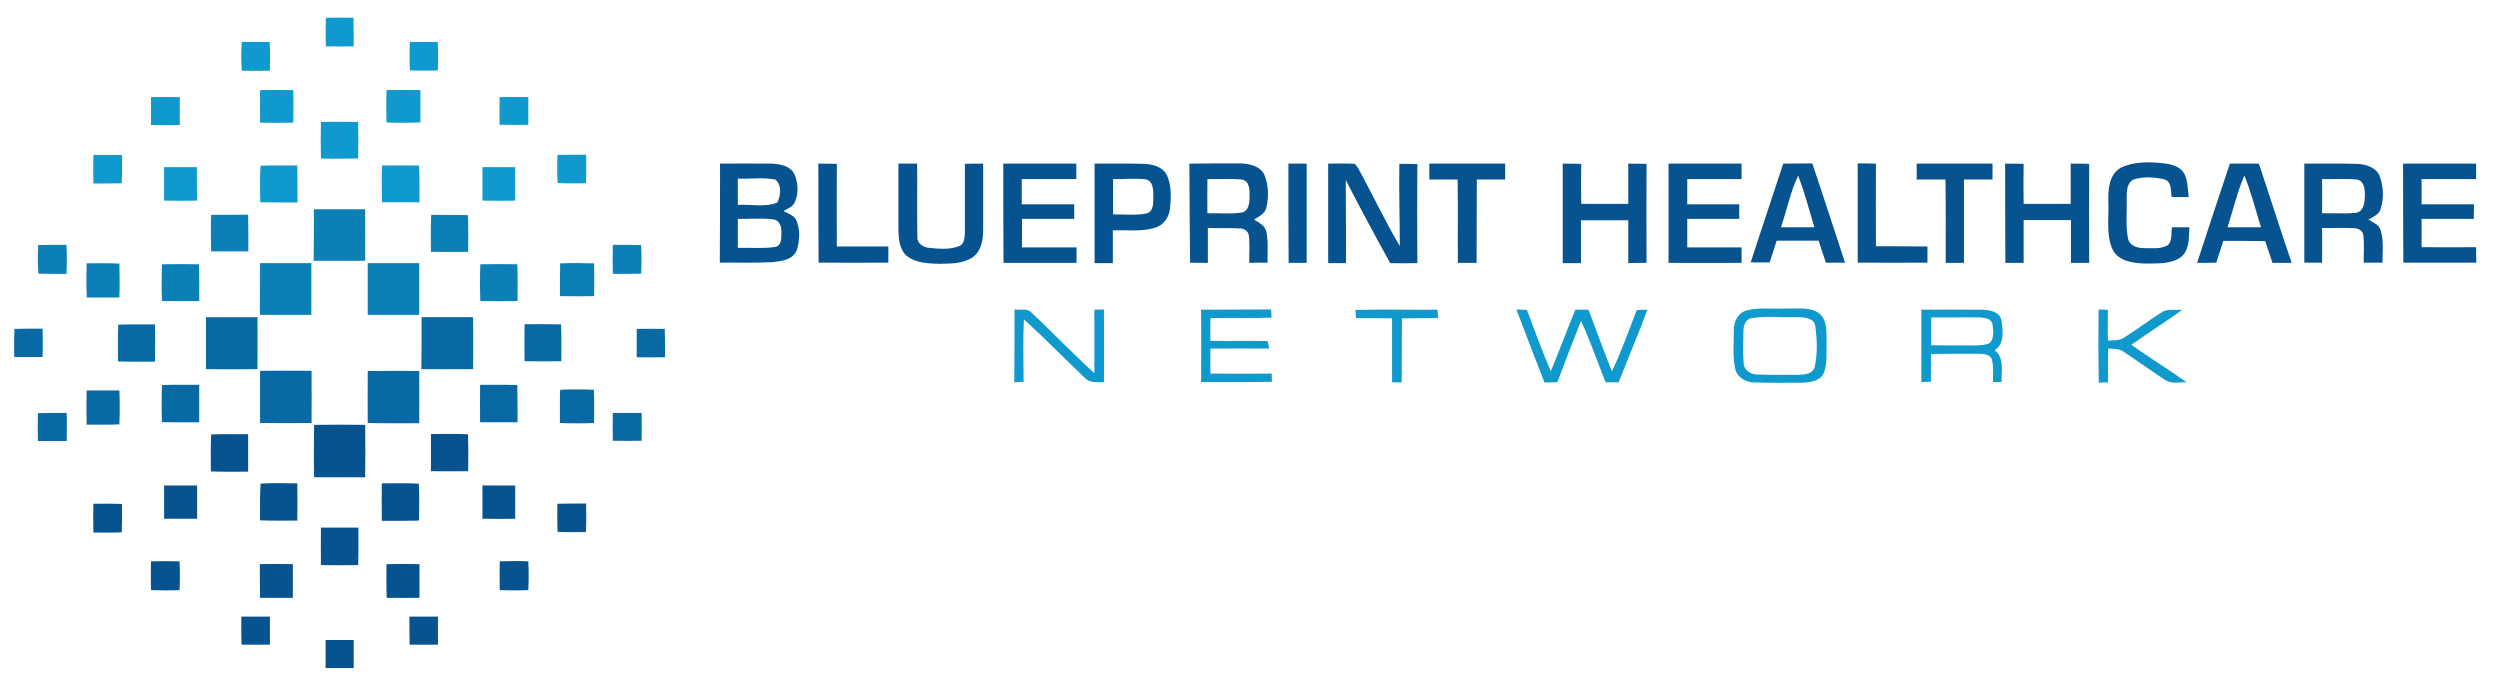 <?xml version="1.0" encoding="UTF-8"?> <!-- Generator: Adobe Illustrator 24.0.0, SVG Export Plug-In . SVG Version: 6.00 Build 0) --> <svg xmlns="http://www.w3.org/2000/svg" xmlns:xlink="http://www.w3.org/1999/xlink" id="Layer_1" x="0px" y="0px" viewBox="0 0 1068 293" style="enable-background:new 0 0 1068 293;" xml:space="preserve"> <style type="text/css"> .st0{fill:#1099CD;} .st1{fill:#0C7FB7;} .st2{fill:#0969A4;} .st3{fill:#065390;} </style> <g> <path class="st0" d="M139.2,7.6c3.9-0.1,7.9-0.1,11.8,0c0.1,4.1,0.1,8.1,0.1,12.2c-4,0.1-7.9,0.1-11.9,0 C139.1,15.7,139.1,11.7,139.2,7.6z"></path> <path class="st0" d="M103.3,17.9c4,0,7.9,0,11.9,0c0.2,4.1,0.2,8.2,0.1,12.3c-4,0.1-8,0.1-12,0C103,26.1,103,22,103.3,17.9z"></path> <path class="st0" d="M175.1,17.9c3.9,0,7.9,0,11.9,0c0.2,4.1,0.2,8.2,0,12.2c-4,0.1-8,0.1-11.9,0C174.9,26.1,174.9,22,175.1,17.9z"></path> <path class="st0" d="M111.1,38.5c4.7-0.1,9.4-0.1,14.2,0c0.1,4.6,0.1,9.2,0,13.9c-4.7,0.1-9.5,0.1-14.2,0 C111,47.7,111.1,43.1,111.1,38.5z"></path> <path class="st0" d="M165.1,38.5c4.8-0.1,9.7-0.1,14.5,0c0,4.6,0,9.2,0,13.8c-4.9,0.2-9.7,0.2-14.5,0C165,47.7,165,43.1,165.1,38.5 z"></path> <path class="st0" d="M64.5,41.5c4.1-0.1,8.2-0.1,12.3,0c0,4,0,7.9,0,11.9c-4.1,0.1-8.2,0.1-12.3,0C64.5,49.4,64.5,45.4,64.5,41.5z"></path> <path class="st0" d="M213.4,41.5c4.1-0.1,8.2-0.1,12.3,0c0,4,0,7.9,0,11.8c-4.1,0.1-8.2,0.1-12.3,0 C213.4,49.4,213.4,45.4,213.4,41.5z"></path> <path class="st0" d="M137.1,52.1c5.3-0.1,10.6-0.1,15.9,0c0.1,5.2,0.1,10.4,0,15.6c-5.3,0.1-10.6,0.2-15.9,0 C137,62.5,137,57.3,137.1,52.1z"></path> <path class="st0" d="M39.9,66.2c4.1,0,8.1,0,12.2,0c0.1,4,0.1,8.1-0.1,12.1c-4,0.1-8,0.1-12.1,0.1C39.8,74.3,39.8,70.2,39.9,66.2z"></path> <path class="st0" d="M238.1,66.2c4.1-0.1,8.2-0.1,12.3-0.1c0.1,4.1,0.1,8.2-0.1,12.2c-4,0-8.1,0.1-12.1-0.1 C238,74.3,238,70.3,238.1,66.2z"></path> <path class="st0" d="M111.3,70.8c5.2-0.2,10.5-0.1,15.7-0.1c0.1,5.3,0.1,10.5,0.1,15.8c-5.3,0-10.6,0-15.9-0.1 C111,81.2,111,76,111.3,70.8z"></path> <path class="st0" d="M163.2,70.7c5.3,0,10.5-0.1,15.8,0c0.3,5.2,0.2,10.5,0.2,15.7c-5.3,0-10.7,0-16,0 C163.1,81.2,163,76,163.2,70.7z"></path> <path class="st0" d="M70.1,71.4c4.7,0,9.4,0,14,0c0,4.8,0,9.5,0.1,14.3c-4.7,0.1-9.4,0.1-14.1,0C70.1,81,70.1,76.2,70.1,71.4z"></path> <path class="st0" d="M206.1,71.4c4.7,0,9.3,0,14,0c0,4.8,0,9.5,0,14.3c-4.7,0.1-9.3,0.1-14,0C206.1,81,206.1,76.2,206.1,71.4z"></path> <path class="st1" d="M134.1,89.4c7.3,0,14.6,0,21.9,0c0,7.3,0.1,14.7,0,22c-7.3,0-14.6,0-22,0C134.1,104.1,134.1,96.8,134.1,89.4z"></path> <path class="st1" d="M90.2,91.8c5.2-0.1,10.5,0,15.8-0.1c0.1,5.2,0.1,10.5,0.1,15.7c-5.3,0-10.6,0-15.9,0 C90.1,102.3,90,97,90.2,91.8z"></path> <path class="st1" d="M184.2,91.8c5.2,0,10.5,0,15.7,0.1c0.2,5.2,0.2,10.4,0.1,15.7c-5.3,0.1-10.6,0-15.9,0 C184,102.3,184,97,184.2,91.8z"></path> <path class="st1" d="M16.3,104.7c4-0.1,8-0.1,12.1-0.1c0.2,4.1,0.2,8.3,0,12.4c-4,0-8,0-12-0.1C16.1,112.9,16.1,108.8,16.3,104.7z"></path> <path class="st1" d="M261.8,104.6c4,0,8.1,0,12.1,0.1c0.2,4.1,0.2,8.1,0,12.2c-4,0.1-8.1,0.1-12.1,0.1 C261.7,112.9,261.7,108.7,261.8,104.6z"></path> <path class="st1" d="M37,112.5c4.7-0.1,9.3-0.1,14,0.1c0.1,4.8,0.2,9.7,0,14.5c-4.6,0-9.3,0-13.9,0C36.8,122.2,36.9,117.3,37,112.5 z"></path> <path class="st1" d="M69.2,112.9c5.3-0.1,10.5-0.1,15.8,0c0.2,5.2,0.1,10.5,0.1,15.7c-5.3,0-10.6,0.1-15.9,0 C69,123.3,69,118.1,69.2,112.9z"></path> <path class="st1" d="M111.1,112.4c7.3,0,14.6,0,21.9,0c0,7.4,0,14.7,0,22.1c-7.3,0-14.7,0-22,0 C111.1,127.1,111.1,119.8,111.1,112.4z"></path> <path class="st1" d="M157.1,112.4c7.3,0,14.7,0,22,0c0,7.4,0,14.7,0,22.1c-7.3,0-14.7,0-22,0C157.1,127.2,157.1,119.8,157.1,112.4z "></path> <path class="st1" d="M205.2,112.9c5.3-0.1,10.5-0.1,15.8,0c0.2,5.2,0.1,10.4,0.1,15.7c-5.3,0.1-10.6,0.1-15.9,0 C205,123.3,205,118.1,205.2,112.9z"></path> <path class="st1" d="M239.3,112.5c4.8-0.2,9.6-0.1,14.5,0c0.1,4.6,0.1,9.3,0,14c-4.9,0.1-9.7,0.1-14.6,0 C239.2,121.8,239.2,117.2,239.3,112.5z"></path> <path class="st2" d="M88,135.5c7.3,0,14.7,0,22,0c0,7.4,0.1,14.8,0,22.2c-7.3,0.1-14.7,0.1-22,0C88,150.2,88,142.8,88,135.5z"></path> <path class="st2" d="M180.1,135.5c7.4-0.1,14.7,0,22,0c0.1,7.4,0.1,14.8,0,22.2c-7.4,0-14.8,0.1-22.1,0 C180.1,150.2,180.1,142.9,180.1,135.5z"></path> <path class="st2" d="M50.5,138.7c5.2-0.2,10.4-0.1,15.7-0.1c0.1,5.3,0.1,10.6,0,15.9c-5.3,0-10.5,0.1-15.8-0.1 C50.4,149.1,50.3,143.9,50.5,138.7z"></path> <path class="st2" d="M224.1,138.5c5.2,0,10.4-0.1,15.6,0.1c0.2,5.2,0.1,10.5,0.1,15.7c-5.2,0.1-10.5,0.1-15.7,0 C224,149.1,224,143.8,224.1,138.5z"></path> <path class="st2" d="M6.2,140.5c4-0.1,8-0.1,12-0.1c0.1,4,0.1,8.1,0,12.1c-4.1,0-8.1,0-12.1,0C6,148.6,6,144.5,6.2,140.5z"></path> <path class="st2" d="M272,140.5c4,0,8-0.1,12,0c0.1,4,0.1,8.1,0.1,12.1c-4,0.1-8.1,0.1-12.1,0C272,148.6,272,144.5,272,140.5z"></path> <path class="st2" d="M111.1,158.4c7.3,0,14.6-0.1,22,0c0.1,7.4,0,14.8,0,22.3c-7.3,0.1-14.7,0.1-22,0 C111.1,173.3,111.1,165.9,111.1,158.4z"></path> <path class="st2" d="M157.1,158.5c7.3-0.1,14.7-0.1,22,0c0,7.4,0.1,14.9,0,22.3c-7.3,0-14.7,0.1-22-0.1 C157.1,173.3,157,165.9,157.1,158.5z"></path> <path class="st2" d="M69.2,164.5c5.3-0.2,10.6-0.1,15.9-0.1c0,5.3,0,10.7,0,16c-5.3,0-10.6,0.1-15.9-0.1 C69,175.1,69,169.8,69.2,164.5z"></path> <path class="st2" d="M205.1,164.4c5.3,0,10.6-0.1,15.9,0.1c0.1,5.3,0.1,10.6,0.1,15.9c-5.3,0-10.7,0-16,0 C205.1,175.1,205,169.8,205.1,164.4z"></path> <path class="st2" d="M37,166.8c4.7,0,9.3,0,14,0c0.2,4.8,0.2,9.7,0,14.5c-4.7,0.2-9.4,0.1-14,0.1C36.9,176.5,36.9,171.7,37,166.8z"></path> <path class="st2" d="M239.3,166.5c4.8-0.2,9.6-0.2,14.4,0c0.2,4.7,0.1,9.4,0.1,14.2c-4.9,0.2-9.7,0.2-14.6,0 C239.2,176,239.1,171.3,239.3,166.5z"></path> <path class="st2" d="M16.2,176.5c4.1-0.1,8.2-0.1,12.3-0.1c0.1,4,0.1,8,0,12c-4.1,0-8.2,0.1-12.3,0 C16.1,184.4,16.1,180.4,16.2,176.5z"></path> <path class="st2" d="M261.8,176.4c4.1,0,8.2,0,12.3,0c0,4,0.1,7.9,0,11.9c-4.1,0.1-8.2,0-12.3,0 C261.7,184.4,261.7,180.4,261.8,176.4z"></path> <path class="st3" d="M134.2,181.5c7.3-0.1,14.6-0.1,21.8,0c0.1,7.5,0.1,15,0,22.4c-7.3,0-14.6,0-21.8,0 C134,196.5,134.1,189,134.2,181.5z"></path> <path class="st3" d="M90.2,185.6c5.3-0.2,10.5-0.1,15.8-0.1c0,5.3,0,10.6,0,16c-5.3,0-10.6,0.1-15.9-0.1 C90,196.1,90,190.8,90.2,185.6z"></path> <path class="st3" d="M184.1,185.4c5.3,0,10.5-0.1,15.8,0.1c0.2,5.3,0.2,10.5,0.1,15.8c-5.3,0.1-10.6,0-15.9,0 C184.1,196.1,184.1,190.8,184.1,185.4z"></path> <path class="st3" d="M111.3,206.6c5.2-0.3,10.5-0.2,15.7-0.1c0.1,5.3,0.1,10.6,0,15.9c-5.3,0-10.6,0.1-15.9-0.1 C111.1,217.1,111,211.8,111.3,206.6z"></path> <path class="st3" d="M163.1,206.5c5.3,0,10.5-0.2,15.8,0.1c0.3,5.3,0.2,10.5,0.1,15.8c-5.3,0.1-10.6,0.1-15.9,0.1 C163.1,217.1,163,211.8,163.1,206.5z"></path> <path class="st3" d="M70.1,207.4c4.7,0,9.4,0,14.1,0c0,4.7,0,9.5,0,14.2c-4.7,0-9.4,0-14.1,0C70.1,216.9,70.1,212.1,70.1,207.4z"></path> <path class="st3" d="M206.1,207.4c4.7,0,9.3,0,14,0c0,4.7,0,9.5,0,14.2c-4.7,0.1-9.3,0.1-14,0C206.1,216.9,206.1,212.1,206.1,207.4 z"></path> <path class="st3" d="M39.9,215.2c4.1,0,8.1-0.1,12.2,0.1c0,4,0.1,8.1-0.1,12.1c-4,0.2-8,0.1-12.1,0.1 C39.8,223.3,39.8,219.2,39.9,215.2z"></path> <path class="st3" d="M238.1,215.2c4.1-0.1,8.2-0.1,12.3-0.1c0.1,4.1,0.1,8.1-0.1,12.2c-4,0-8.1,0.1-12.1-0.1 C238,223.3,238.1,219.3,238.1,215.2z"></path> <path class="st3" d="M137.1,225.4c5.3,0,10.7,0,16,0c0,5.3,0.1,10.6-0.1,16c-5.3,0.1-10.6,0.1-15.9,0 C137,236,137.1,230.7,137.1,225.4z"></path> <path class="st3" d="M64.5,239.8c4.1-0.1,8.1-0.1,12.2,0c0.2,4.1,0.2,8.2,0,12.3c-4.1,0.2-8.1,0.1-12.2,0 C64.4,248,64.4,243.9,64.5,239.8z"></path> <path class="st3" d="M213.5,239.8c4.1-0.1,8.1-0.2,12.2,0c0.2,4.1,0.2,8.2,0,12.3c-4.1,0.2-8.1,0.1-12.2,0 C213.4,248,213.4,243.9,213.5,239.8z"></path> <path class="st3" d="M111,241c4.7-0.1,9.4-0.1,14.1,0c0,4.8,0,9.6,0,14.4c-4.7,0-9.3,0-14,0C111,250.6,111,245.8,111,241z"></path> <path class="st3" d="M165.1,241c4.7-0.1,9.4-0.1,14.1,0c0,4.8,0,9.6,0,14.4c-4.7,0-9.4,0.1-14,0C165,250.6,165.1,245.8,165.1,241z"></path> <path class="st3" d="M103.1,263.4c4.1,0,8.2,0,12.2,0c0,4,0,8,0,12c-4,0-8.1,0-12.1,0C103,271.4,103.1,267.4,103.1,263.4z"></path> <path class="st3" d="M174.9,263.4c4.1,0,8.1,0,12.2,0c0,4,0,8,0,12c-4,0-8.1,0-12.1,0C174.9,271.4,174.9,267.4,174.9,263.4z"></path> <path class="st3" d="M139.1,273.4c4,0,8,0,12,0c0,4,0,8,0,12c-4,0-8,0-12,0C139.1,281.4,139.1,277.4,139.1,273.4z"></path> </g> <g> <path class="st3" d="M906.1,71.6c5.7-2.7,12.3-2.5,18.5-1.8c3.1,0.4,6.7,1.3,8.4,4.2c1.7,3.1,1.6,6.8,2,10.2c-2.5,0-4.9,0-7.3,0 c-0.4-2.6,0.2-6.8-3.2-7.6c-4.3-1-8.9-1.2-13.1,0.1c-3.1,1.6-2.8,5.6-2.9,8.5c0.2,5.6-0.5,11.2,0.6,16.7c0.6,3.1,4,4.1,6.7,4.1 c3.5,0,7.3,0.5,10.4-1.3c1.9-2,1.2-5.1,1.7-7.6c2.5,0,5,0,7.4,0c-0.2,4.2,0.1,9.3-3.2,12.4c-4.2,3.4-10.1,3-15.2,3.1 c-5.2-0.1-11.8-0.8-14.4-6c-2.9-6.4-1.5-13.6-1.8-20.4C900.5,81,901,74.4,906.1,71.6z"></path> <g> <path class="st3" d="M307.6,69.9c7.4,0,14.8-0.1,22.2,0c3.5,0.2,8,1,9.6,4.6c1.6,3.7,1.8,8,0.2,11.7c-0.8,2.1-3.1,2.9-4.9,4 c2.1,1.1,4.9,1.9,5.7,4.4c1.5,3.9,1.2,8.3,0,12.2c-1.6,4.3-6.7,4.8-10.6,5.2c-7.4,0.4-14.9,0.1-22.3,0.2 C307.6,98.1,307.6,84,307.6,69.9z M315.2,76.3c0,3.7,0,7.5,0,11.2c5.6-0.3,11.6,1.2,16.9-1c1.4-3,2-7.5-0.9-9.8 C326,75.7,320.5,76.5,315.2,76.3z M315.2,93.5c0,4.1,0,8.3,0,12.4c5.3-0.2,10.7,0.4,15.9-0.4c2.9-0.5,2.7-4,2.7-6.3 c0.2-2.3-0.8-5.1-3.4-5.5C325.4,93.1,320.3,93.6,315.2,93.5z"></path> </g> <path class="st3" d="M349.6,69.9c2.6,0,5.2,0,7.9,0.1c-0.1,11.8,0,23.5,0,35.3c7.3,0,14.7,0,22,0c0,2.3,0,4.6,0,6.9 c-9.9,0.1-19.9,0-29.8,0C349.6,98.1,349.6,84,349.6,69.9z"></path> <path class="st3" d="M383.8,69.9c2.7,0,5.3,0,8,0c0.1,10.4-0.1,20.9,0.1,31.4c-0.1,2.8,2.6,4.4,5.1,4.6c4.2,0.4,8.6,0.8,12.6-0.7 c2.4-0.8,2.5-3.7,2.6-5.8c0-9.8,0-19.6,0-29.4c2.6-0.1,5.2-0.1,7.8-0.1c0,9.5,0,19,0,28.4c0,4.2-0.8,9.1-4.6,11.7 c-4,2.6-9,2.6-13.6,2.7c-4.8-0.1-10.2-0.2-14.2-3.2c-3.3-2.6-3.7-7.2-3.8-11.2C383.8,88.9,383.8,79.4,383.8,69.9z"></path> <path class="st3" d="M428.6,69.9c10.4,0,20.8,0,31.2,0c0,2.2,0,4.4,0,6.6c-7.8,0-15.5,0-23.3,0c0,3.6,0,7.2,0,10.8 c7.4,0,14.9,0,22.4,0c0,2,0,4.1,0,6.2c-7.4,0-14.9,0-22.3,0c0,4,0,8.1,0,12.2c7.8,0,15.5,0,23.3,0c0,2.2,0,4.4,0,6.6 c-10.4,0-20.8,0-31.2,0C428.6,98.1,428.6,84,428.6,69.9z"></path> <g> <path class="st3" d="M467.6,69.9c7.1,0,14.1-0.1,21.2,0.1c3.8,0.1,8.3,1.4,9.9,5.3c1.8,4.4,1.6,9.3,1.1,13.9 c-0.4,3.5-2.6,6.9-6.1,8c-5.9,1.9-12.2,1-18.3,1.2c0,4.6,0,9.3,0,14c-2.6,0-5.2,0-7.8,0C467.6,98.1,467.6,84,467.6,69.9z M475.5,76.5c0,5,0,10.1,0,15.1c4.7-0.1,9.5,0.5,14.2-0.4c3.1-0.6,3-4.5,3-7c0-2.7,0.1-6.8-3.2-7.6 C484.8,76.1,480.1,76.6,475.5,76.5z"></path> </g> <g> <path class="st3" d="M508.1,69.9c7.2-0.1,14.5-0.1,21.7-0.1c3.9,0.1,8.6,1.1,10.4,5c1.7,4.3,1.9,9.2,0.8,13.8 c-0.5,2.7-3.2,3.9-5.3,5.2c2.1,1.3,4.8,2.5,5.3,5.3c0.9,4.3,0.4,8.7,0.5,13.1c-2.6,0-5.2,0-7.8,0.1c-0.1-3.9,0.3-7.8-0.2-11.7 c-0.2-1.8-2-3-3.7-3c-4.6-0.3-9.2,0-13.8-0.2c0,5,0,9.9,0,14.9c-2.5,0-5.1,0-7.6-0.1C508.2,98.1,508.2,84,508.1,69.9z M515.8,76.5 c0,4.9-0.1,9.7,0,14.6c4.8-0.1,9.8,0.4,14.6-0.3c3-0.5,3.4-4,3.4-6.5c0.1-2.8,0.2-7-3.3-7.6C525.6,76.2,520.7,76.6,515.8,76.5z"></path> </g> <path class="st3" d="M550.4,69.9c2.6,0,5.2,0,7.8,0c0,14.1,0,28.2,0,42.4c-2.6,0-5.2,0-7.7,0C550.4,98.1,550.4,84,550.4,69.9z"></path> <path class="st3" d="M567.4,69.9c3.8,0,7.6-0.2,11.4,0.1c0.7,0.8,1.3,1.6,1.8,2.6c5.9,10.8,11.1,21.9,17.4,32.5 c0-11.7-0.4-23.4-0.2-35.1c2.5,0,5.1,0,7.7,0.1c-0.1,14.1-0.1,28.2,0,42.3c-3.9,0.1-7.8,0.1-11.6,0c-6.5-11.7-12.8-23.5-19-35.5 c0,11.8,0.2,23.6,0.1,35.5c-2.5,0-5.1,0-7.6,0C567.4,98.1,567.4,84,567.4,69.9z"></path> <path class="st3" d="M610.6,69.9c10.8,0,21.6,0,32.4,0c0,2.2,0,4.5,0,6.8c-4.1,0-8.1,0-12.1,0c-0.1,11.9,0,23.8-0.1,35.6 c-2.7,0-5.3,0-8,0c-0.1-11.9,0.1-23.8-0.1-35.6c-4,0-8.1,0-12.1,0C610.6,74.4,610.6,72.1,610.6,69.9z"></path> <path class="st3" d="M667.6,69.9c2.6,0,5.2,0,7.9,0.1c-0.1,5.7-0.1,11.4,0,17.1c6.7,0,13.4,0,20.1,0c0-5.7,0-11.5,0-17.2 c2.6,0,5.2,0,7.8,0.1c-0.1,14.1,0,28.2,0,42.3c-2.6,0-5.2,0-7.8,0.1c0-6.1,0-12.2,0-18.3c-6.7,0-13.5,0-20.2,0c0,6.1,0,12.2,0,18.3 c-2.6,0-5.2,0-7.8,0C667.6,98.1,667.6,84,667.6,69.9z"></path> <path class="st3" d="M712.8,69.9c10.4,0,20.8,0,31.2,0c0,2.2,0,4.4,0,6.6c-7.7,0-15.4,0-23.2,0c0,3.6,0,7.2,0,10.8 c7.4,0,14.8,0,22.2,0c0,2.1,0,4.1,0,6.2c-7.4,0-14.8,0-22.2,0c0,4.1,0,8.1,0,12.2c7.7,0,15.4,0,23.2,0c0,2.2,0,4.4,0,6.6 c-10.4,0-20.8,0.1-31.2,0C712.8,98.1,712.8,84,712.8,69.9z"></path> <g> <path class="st3" d="M761.8,69.9c4.1-0.1,8.2,0,12.4-0.1c4.8,14.1,9.3,28.3,14,42.4c-2.7,0-5.5,0-8.2,0c-1-3.1-2.1-6.2-3.1-9.4 c-6,0-11.9,0-17.9,0c-1,3.1-2,6.2-3,9.3c-2.7,0-5.4,0-8.1,0C752.4,98.1,757.2,84,761.8,69.9z M760.8,97.1c4.8,0,9.5,0,14.3,0 c-2.2-7.4-4.2-14.9-6.9-22.1C764.8,82,763.4,89.7,760.8,97.1z"></path> </g> <path class="st3" d="M793.6,69.8c2.6,0,5.2,0,7.8,0.1c-0.1,11.8,0,23.5,0,35.3c7.3,0,14.7,0,22,0.1c0,2.3,0,4.6,0,6.9 c-9.9,0.1-19.9,0-29.8,0C793.6,98.1,793.6,84,793.6,69.8z"></path> <path class="st3" d="M818.8,69.9c10.8,0,21.6,0,32.4,0c0,2.2,0,4.5,0,6.8c-4.1,0-8.1,0-12.2,0c0,11.9,0,23.7,0,35.6 c-2.6,0-5.2,0-7.8,0c0-11.9,0.1-23.7-0.1-35.6c-4.1,0-8.2,0-12.3,0C818.8,74.4,818.8,72.1,818.8,69.9z"></path> <path class="st3" d="M856.6,69.9c2.6,0,5.2,0,7.9,0.1c-0.1,5.7-0.1,11.4,0,17.1c6.7,0,13.4,0,20.1,0c0-5.7,0-11.5,0-17.2 c2.6,0,5.2,0,7.9,0.1c-0.1,14.1,0,28.2,0,42.3c-2.6,0-5.2,0-7.8,0c0-6.1,0-12.2,0-18.3c-6.7,0-13.4,0-20.2,0c0,6.1,0,12.2,0,18.3 c-2.6,0-5.2,0-7.8,0C856.6,98.1,856.6,84,856.6,69.9z"></path> <g> <path class="st3" d="M938.6,112.3c4.6-14.2,9.3-28.3,14-42.4c4.1,0,8.2,0,12.4,0c4.7,14.1,9.2,28.3,14,42.4c-2.7,0-5.5,0-8.2,0 c-1-3.1-2.1-6.2-3.1-9.3c-6-0.1-11.9-0.1-17.9-0.1c-1,3.1-2,6.2-3,9.3C944,112.3,941.3,112.3,938.6,112.3z M951.6,97.1 c4.8,0,9.5,0,14.3,0c-2.3-7.4-4.2-15-7.1-22.1C955.7,82.1,954,89.7,951.6,97.1z"></path> </g> <g> <path class="st3" d="M984.4,69.9c7.5,0,15-0.1,22.4,0.1c3.8,0.1,8.4,1.5,9.9,5.4c1.5,4.4,1.8,9.4,0.3,13.9 c-0.7,2.4-3.3,3.4-5.2,4.5c1.9,1.2,4.5,2.1,5.2,4.5c1.4,4.5,0.8,9.3,0.8,13.9c-2.7,0-5.3,0-8,0c-0.1-3.9,0.3-7.9-0.2-11.8 c-0.2-1.8-2.1-2.9-3.8-2.9c-4.6-0.3-9.2,0-13.8-0.1c0,4.9,0,9.9,0,14.8c-2.5,0-5.1,0-7.6,0C984.4,98.2,984.4,84,984.4,69.9z M992,76.5c0,4.9,0,9.7,0,14.6c4.8-0.1,9.7,0.3,14.5-0.2c3.5-0.6,3.7-4.8,3.8-7.6c0-2.6-0.4-6.3-3.6-6.6 C1001.7,76.2,996.8,76.6,992,76.5z"></path> </g> <path class="st3" d="M1026.6,69.9c10.4,0,20.8,0,31.2,0c0,2.2,0,4.4,0,6.6c-7.8,0-15.6,0-23.3,0c0,3.6,0,7.2,0,10.8 c7.5,0,14.9,0,22.4,0c0,2-0.1,4.1-0.1,6.2c-7.4,0-14.9,0-22.3,0c0,4.1,0,8.1,0,12.1c7.8,0.1,15.5,0,23.3,0c0,2.2,0,4.4,0.1,6.6 c-10.4,0-20.8,0-31.2,0C1026.6,98.1,1026.6,84,1026.6,69.9z"></path> <path class="st0" d="M433.4,132.2c2.4,0.4,5.4-0.7,7.2,1.3c9.1,8.5,17.7,17.6,26.9,25.9c0.1-9,0-18,0-27.1c1.4,0,2.7-0.1,4.1-0.1 c0.1,10.4,0.1,20.8,0,31.1c-2.8-0.2-6.1,0.5-8.2-1.9c-8.7-8.3-17.1-16.9-26-25c-0.4,8.9-0.2,17.8-0.1,26.7c-1.3,0.1-2.7,0.1-4,0.2 C433.4,152.9,433.4,142.5,433.4,132.2z"></path> <path class="st0" d="M513.1,132.3c10-0.1,20,0,29.9-0.1c0.1,0.9,0.2,2.6,0.2,3.5c-8.7,0.3-17.4,0-26.1,0.2c-0.1,3.2-0.1,6.5,0,9.7 c8.1,0.2,16.3-0.1,24.4,0.1c0.3,1,0.5,2.1,0.7,3.2c-8.4,0-16.7-0.1-25.1,0c-0.1,3.6-0.1,7.1,0,10.7c8.7,0.1,17.5,0,26.2,0 c0,1.2,0,2.3,0.1,3.5c-10.1,0.2-20.2,0.1-30.3,0.1C513.2,152.9,513.2,142.6,513.1,132.3z"></path> <path class="st0" d="M579.1,132.4c11.7-0.3,23.3,0,35-0.1c0.1,0.9,0.2,2.6,0.3,3.5c-5.2,0.2-10.4,0.1-15.5,0.2 c-0.1,9.1,0,18.2-0.1,27.4c-1.4,0-2.8-0.1-4.1-0.1c0-9.1,0-18.2,0-27.3c-5.1-0.1-10.3-0.1-15.4-0.1 C579.1,134.7,579.1,133.5,579.1,132.4z"></path> <path class="st0" d="M647.8,132.2c1.5,0.1,3,0.1,4.5,0.2c3.3,8.7,6.5,17.6,10.2,26.2c3.6-8.7,6.9-17.6,10.5-26.3c1.9,0,3.7,0,5.6,0 c3.3,8.8,6.5,17.6,10,26.3c4.1-8.4,7.2-17.4,10.6-26.1c1.5-0.1,3.1-0.2,4.6-0.2c-3.9,10.4-8.3,20.7-12.3,31c-1.9,0-3.7,0-5.6,0 c-3.5-8.7-6.5-17.7-10.5-26.2c-3.5,8.7-6.8,17.4-10.1,26.2c-1.9,0-3.7,0.1-5.5,0.1C655.8,153,651.7,142.6,647.8,132.2z"></path> <g> <path class="st0" d="M746.2,132.6c5.4-1.4,11.1-0.5,16.6-0.8c5,0.2,10.8-1,14.9,2.5c3,3.1,2.5,7.9,2.6,11.8 c-0.2,4.4,0.5,9.1-1.2,13.3c-1.6,3.4-5.8,4-9.2,4.1c-6.7,0-13.4,0.1-20.1-0.1c-3.6,0-7.6-1.9-8.5-5.7c-1.2-5.5-0.6-11.1-0.6-16.7 C740.6,137.6,742.4,133.6,746.2,132.6z M748.2,135.9c-2.5,0.5-3.4,3.2-3.4,5.4c-0.1,4.6-0.3,9.3,0.1,13.9c0.1,3,3.1,4.8,5.8,4.8 c6,0.2,12,0.1,18,0.1c2.4-0.1,5.7-0.4,6.5-3.2c1.3-5.7,1.1-11.7,0.3-17.4c-0.3-3.8-4.9-4-7.7-4 C761.3,135.7,754.7,134.9,748.2,135.9z"></path> </g> <g> <path class="st0" d="M820.8,132.3c8.7,0,17.4-0.1,26,0c3.2,0.1,7.5,0.8,8.2,4.6c0.7,4.3,1.4,10-2.9,12.7c4.3,3.3,2.8,9,3,13.6 c-0.9,0-2.8,0-3.7,0c-0.1-3.4,0.4-6.8-0.6-10.1c-1.2-2-3.9-1.9-6-2c-6.6,0-13.3,0-19.9,0.1c0,4,0,7.9,0,11.9c-1.4,0-2.8,0-4.1,0.1 C820.8,153,820.8,142.6,820.8,132.3z M825,135.6c0,4,0,7.9,0,11.9c5.9,0.1,11.9,0.1,17.8,0.1c2.4-0.1,5,0,7.3-1.1 c1.9-2.1,1.4-5.3,1.1-7.9c-0.4-2.6-3.5-2.8-5.5-3C838.8,135.5,831.9,135.7,825,135.6z"></path> </g> <path class="st0" d="M896.5,132.2c1.3,0.1,2.7,0.1,4,0.2c-0.1,4.4-0.1,8.7,0,13.1c2.4-0.2,5.1,0.1,7.1-1.4 c5.2-3.3,10.2-7,15.4-10.4c2.6-2,6.1-1.2,9.2-1.3c-7.1,5.2-14.6,9.8-21.7,14.9c7.7,5.5,15.9,10.5,23.6,16c-3.1-0.1-6.5,0.9-9.2-1 c-6-3.9-11.8-8.2-17.8-12.1c-1.9-1.4-4.3-1.1-6.5-1.3c-0.1,4.8-0.1,9.6,0,14.4c-1.4,0.1-2.7,0.1-4,0.2 C896.4,152.9,896.4,142.6,896.5,132.2z"></path> </g> </svg> 